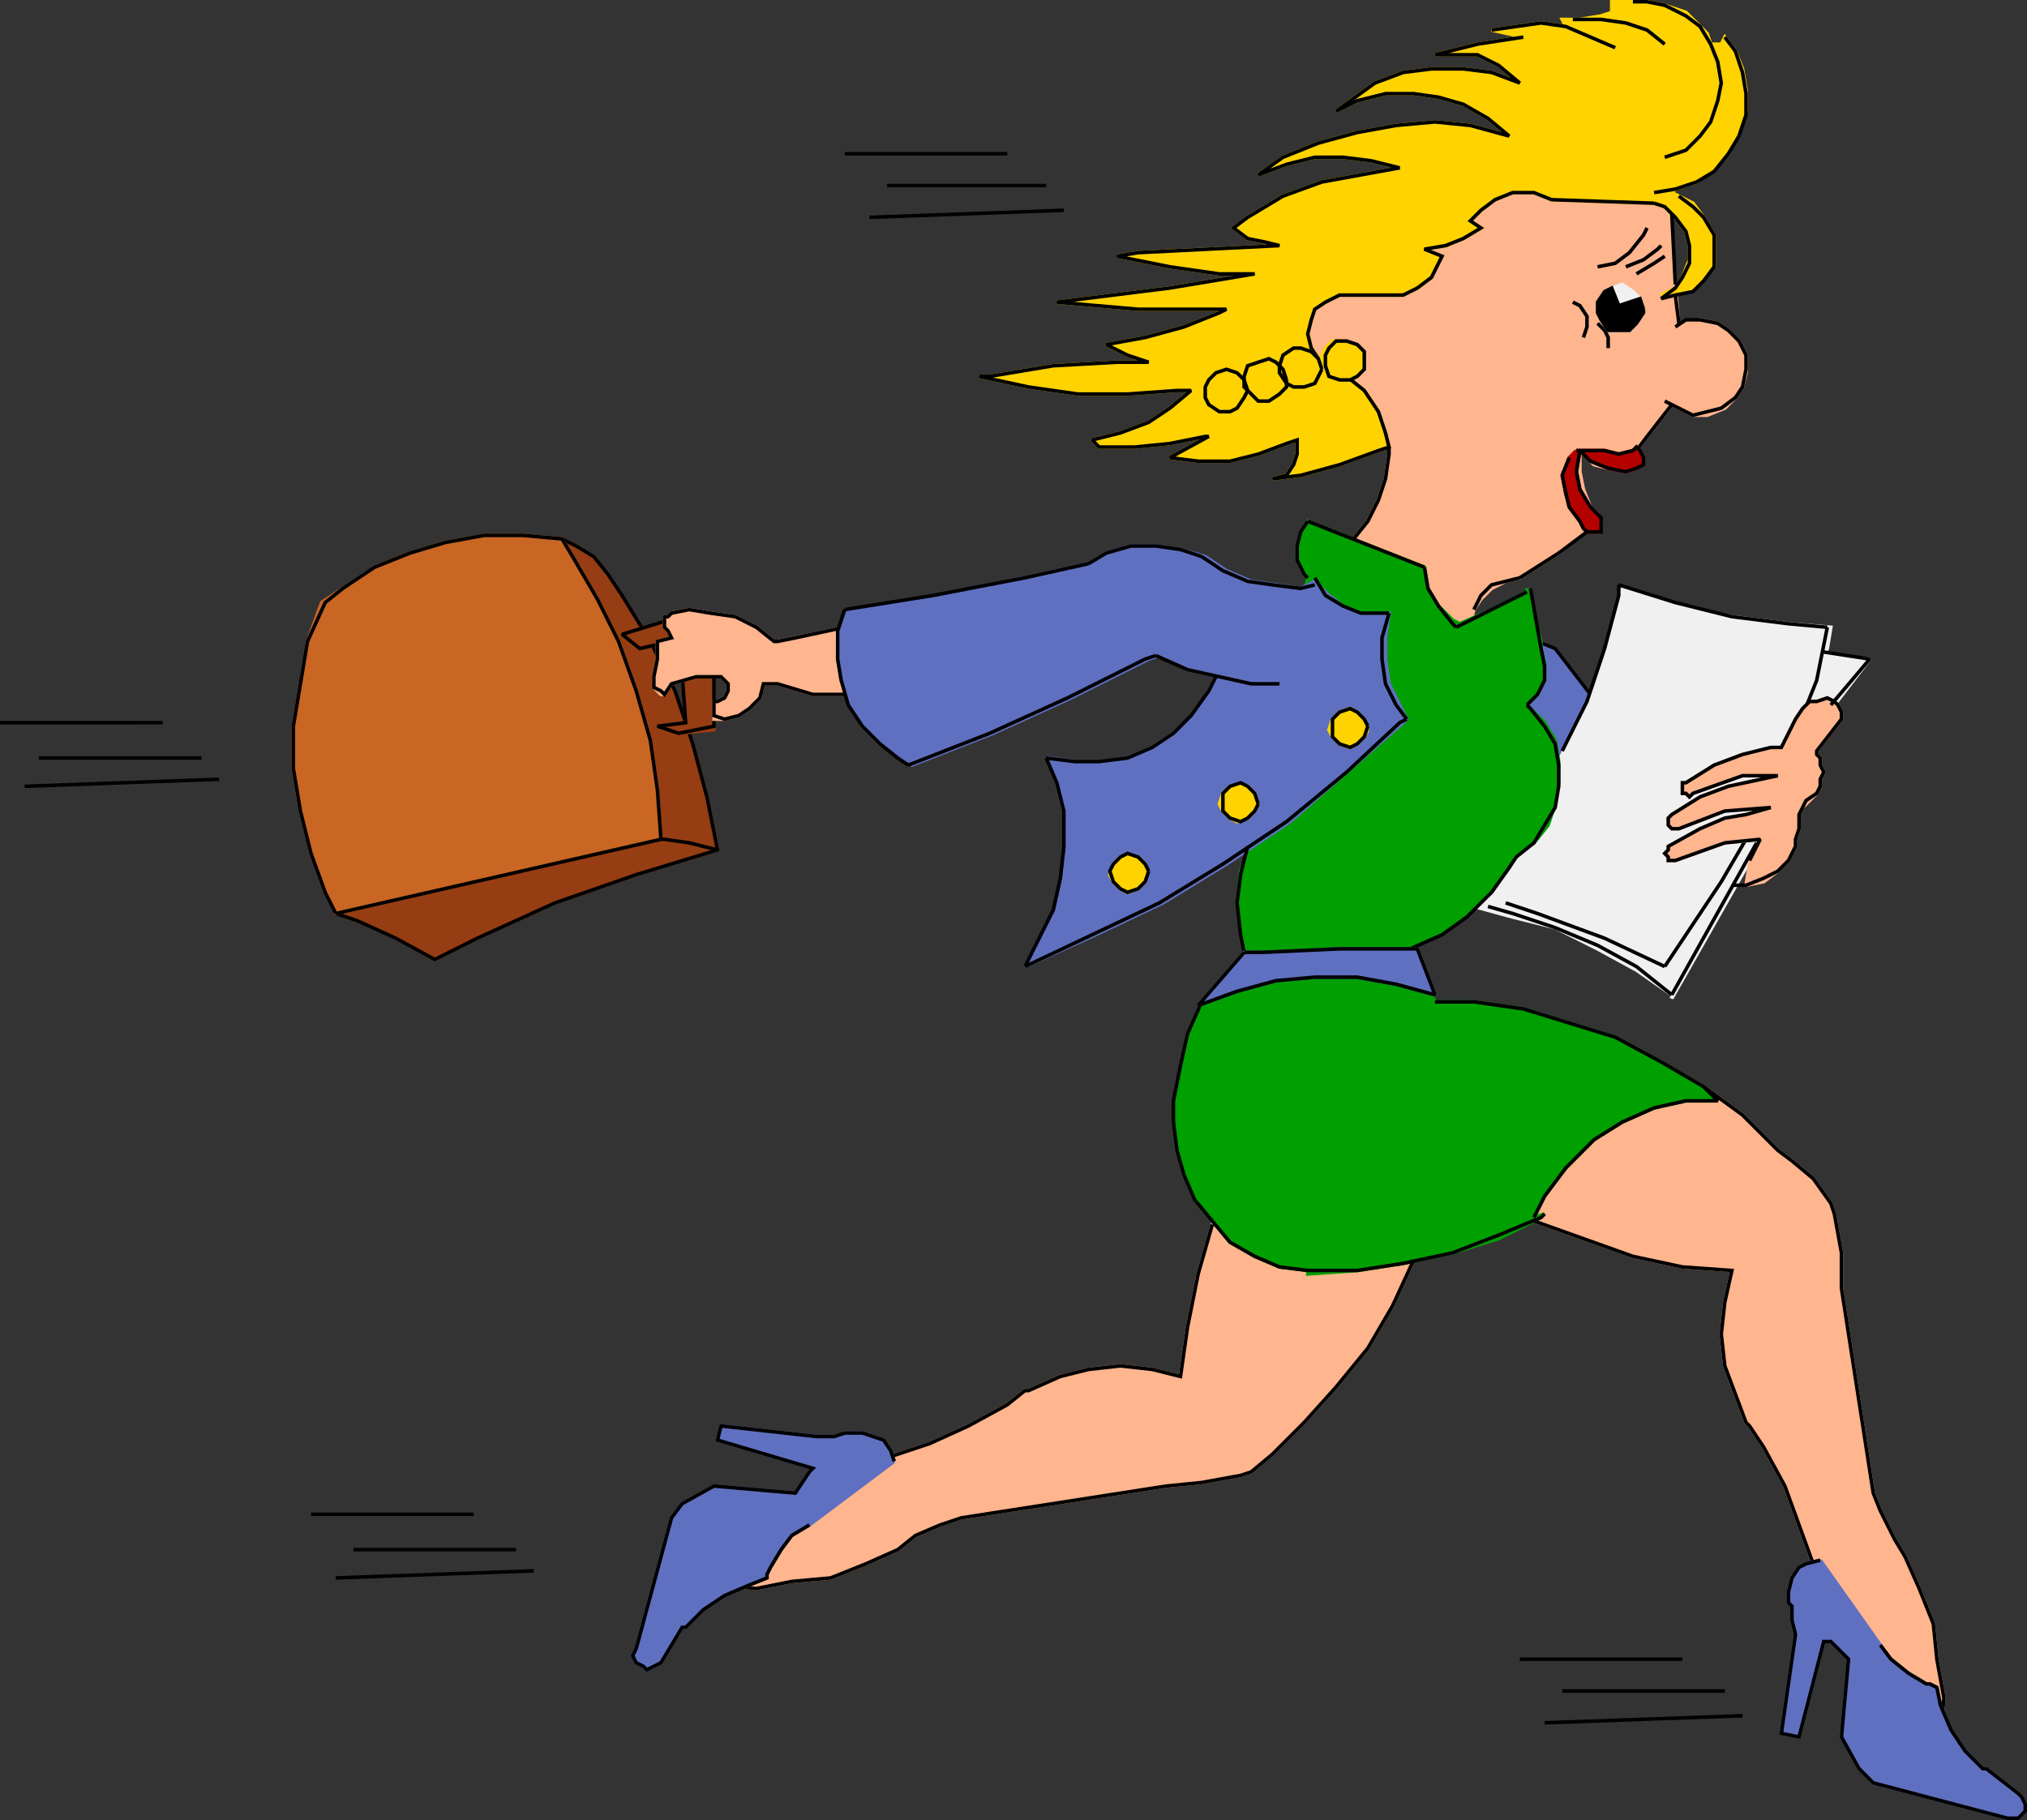 <svg xmlns="http://www.w3.org/2000/svg" width="573.5" height="515" version="1.2"><rect width="100%" height="100%" fill="#333333" stroke="none"/><g fill="none" fill-rule="evenodd" stroke="#000" stroke-miterlimit="2" font-family="'Sans Serif'" font-size="12.5" font-weight="400"><path fill="#ffb58e" stroke="#ffb58e" d="m400 356.5-6 13-7 12-9 11-9 10-3 3-6 6-6 5-3 1-11 2-10 1-58 9-6 2-7 3-5 4-9 4-10 4-11 1-10 2-10-1 47-36 12-4 11-5 11-6 5-4h1l9-4 8-2 9-1 9 1 8 2 2-14 3-15 4-14 57 10m82-49 11 8 10 10 4 3 6 5 5 7 1 3 2 11v10l9 58 2 5 4 8 3 5 4 9 4 10 1 10 2 11-1 10-36-48-4-11-4-11-6-11-4-6-1-1-3-8-3-8-1-9 1-9 2-9-14-1-14-3-14-5-14-5v-36l48-2" vector-effect="non-scaling-stroke"/><path fill="#6070c1" stroke="#6070c1" d="M456 217.5h-31v-35l10-1 5 2 10 13 6 21" vector-effect="non-scaling-stroke"/><path d="m435 181.5 5 2 10 13" vector-effect="non-scaling-stroke"/><path fill="#f0f0f0" stroke="#f0f0f0" d="m417 256.5 11 3 12 3 12 6 11 6 10 7v1l25-44 21-39 10-13-13-1 1-2 1-6-12-1-16-2-16-3-15-5-1 3-4 15-5 15-7 14-25 43" vector-effect="non-scaling-stroke"/><path fill="#ffb58e" stroke="#ffb58e" d="m472 56.5-40-10-71 36v27l32 17v2l-1 7-2 6-3 6-4 5v28h33v-4l1-4 2-3 3-3 4-2 4-1 11-7 10-8 1-1v-2l-2-2-2-5-1-5v-6l4 4 4 1 5 1 3-1v-5l3-4 7-9 2 1 4 2h4l5-2 3-3 2-3 1-4v-5l-2-4-3-3-3-2-5-1-4 1-2 1-3-36" vector-effect="non-scaling-stroke"/><path fill="#00a000" stroke="#00a000" d="m354 238.5-3 8-1 9 1 8 1 6-12 14-4 9-2 10-2 10v5l1 8 2 7 3 7 5 6 5 6 7 4 7 3 8 1v1l14-1 13-2 14-3 13-4 12-6 1-1-3 1 3-6 6-8 8-8 8-5 9-4 9-2h9l-4-4-12-7-13-7-13-4-13-4-14-2h-11l-7-16 9-4 7-5 7-6 5-7 2-4 5-3 4-5 2-6 1-6v-6l-1-6-3-5-4-4-1-1 3-3 2-4v-5l-1-4v-2l-4-15 4 15-4-15v1l-10 5-9 4-2-1-4-4-3-5-1-6-33-13-2 3-1 4v4l2 4 1 1-16 75" vector-effect="non-scaling-stroke"/><path fill="#ffd300" stroke="#ffd300" d="m439 56.5-5-2h-6l-5 2-4 3-3 3 3 2-5 3-5 2-6 1 5 2-1 2-2 4-4 3-4 2h-18l-4 2-3 2-1 3-1 4 1 4 2 3 3 3 4 1 1 1 5 4 4 6 2 6 1 4-3 1-11 4-11 3-8 1 4-1 2-3 1-3v-4l-3 1-8 3-8 2h-9l-8-1 11-6h-1l-10 2-10 1h-10l-2-2 8-2 8-3 6-4 6-5h-4l-14 1h-14l-14-2-14-3h3l18-3 18-1h9l-6-2-6-3 11-2 11-3 10-4 2-1h-25l-23-2 32-4 24-4h-10l-14-2-15-3 6-1 40-2-4-1-5-1-4-3 4-3 10-6 11-4 11-2 11-2-8-2-8-1h-8l-8 2-8 3 7-5 10-4 11-3 11-2 11-1 10 1 11 3-6-5-7-4-7-2-7-1h-8l-8 2-6 3 11-8 8-3 8-1h9l8 1 8 3-6-5-6-3h-12l4-1 8-2 13-2-9-2 7-1 7-1 7 1-1-2h5l6-1 3-1v-3h10l5 1 6 2 4 4 2 2 1 3h3l1-2 3 4 2 5 1 6v6l-2 6-3 6-4 4-5 4-6 2-1 1 2 1 4 2 3 4 3 5v9l-3 3-3 3-5 2h-4l4-2 2-3 2-5v-4l-1-4-3-4-3-3-3-1-29-1" vector-effect="non-scaling-stroke"/><path d="m475 55.5 4 3 3 3 3 5v9l-3 4-3 3-5 1-4 1 4-3 2-3 2-4v-5l-1-4-3-4-3-3-3-1" vector-effect="non-scaling-stroke"/><path fill="#963d14" stroke="#963d14" d="m159 152.5 4 2 5 3 4 5 4 6 8 13 7 14 5 15 4 15 3 15-23 7-23 8-22 10-12 6-11-6-11-5-6-2 64-106" vector-effect="non-scaling-stroke"/><path d="m159 152.5 4 2 5 3 4 5 4 6 8 13 7 14 5 15 4 15 3 15-23 7-23 8-22 10-12 6-11-6-11-5-6-2" vector-effect="non-scaling-stroke"/><path fill="#c96623" stroke="#c96623" d="m95 258.5-3-6-4-11-3-12-2-12v-12l2-12 2-12 4-11 6-4 9-6 10-4 10-3 11-2h11l11 1 3 5 7 12 6 12 5 14 4 14 2 14v14l-91 21" vector-effect="non-scaling-stroke"/><path d="m95 258.5-3-6-4-11-3-12-2-12v-12l2-12 2-12 5-11 5-4 9-6 10-4 10-3 11-2h11l11 1 3 5 7 12 6 12 5 14 4 14 2 14 1 14-92 21m108-18-8-2-7-1h-1" vector-effect="non-scaling-stroke"/><path fill="#963d14" stroke="#963d14" d="M202 189.5v17l-10 1-6-1 8-2-1-14 9-1" vector-effect="non-scaling-stroke"/><path d="M202 189.5v16l-10 2-6-2 8-1-1-14" vector-effect="non-scaling-stroke"/><path fill="#963d14" stroke="#963d14" d="m190 181.5-9 2-5-4 13-4 1 6" vector-effect="non-scaling-stroke"/><path d="m190 181.5-9 2-5-4 13-4" vector-effect="non-scaling-stroke"/><path fill="#ffb58e" stroke="#ffb58e" d="M239 196.5h-9l-10-3h-4l-1 4-3 3-3 2-4 1h-3v-5h1l2-1 1-2v-2l-2-2h-7l-7 2-2 3h-1l-2-2v-3l1-5v-5l4-1-1-2-1-1v-3h1l1-1 5-1 6 1 7 1 6 3 5 4h1l5-1 14-3v19" vector-effect="non-scaling-stroke"/><path d="M239 196.5h-9l-10-3h-4l-1 4-3 3-3 2-4 1-3-1v-4h1l2-1 1-2v-2l-2-2h-7l-7 2-2 3-1-1-2-1v-3l1-5v-5l4-1-1-2-1-1v-3h1l1-1 5-1 6 1 7 1 6 3 5 4h1l5-1 14-3" vector-effect="non-scaling-stroke"/><path fill="#6070c1" stroke="#6070c1" d="m376 168.5 4 3 5 2h8l-1 7v6l1 7 3 6 2 4-1 1-16 14-16 14-18 12-18 11-19 9-20 9 5-8 4-8 2-9 1-9-1-10-2-8-2-7 7 1h8l7-1 7-3 6-4 6-5 4-7 2-4h1l-9-2-8-4-3 1-22 11-22 10-23 9-3-2-6-4-5-5-3-6-3-7-1-6 1-8 2-6 25-4 25-5 18-4 5-3 7-2h7l7 1 7 2 6 4 7 3 7 1 7 1 4-2 4 4" vector-effect="non-scaling-stroke"/><path d="m468 54.5 6-1 6-2 5-3 4-5 3-5 2-6v-6l-1-6-2-6-3-4" vector-effect="non-scaling-stroke"/><path d="m471 44.5 6-2 4-4 3-4 2-6 1-5-1-6-2-5-3-5-4-3-6-3-5-1h-4" vector-effect="non-scaling-stroke"/><path d="m471 12.5-5-4-6-2-7-1h-8m12 8-7-3-7-3-7-1-7 1-7 1m-52 139-2 3-1 4v4l2 4 1 1m0-16 33 13m0 0 1 6 3 5 4 5 1 1m0 0 10-5 10-5m10 45 7-14 5-15 4-15v-3m0 0 16 5 16 4 16 2 11 1m-13 34 6-9 4-10 2-10 1-5m-65-102 5-1 4-3 4-5 1-2m-3 13 5-3 3-2m-11 3 5-2 4-3 1-1m-22 26 1-3v-3l-2-3-2-1m10 13v-3l-1-2-2-2m-112 66 6 4 7 3 7 1 8 1 4-1m-32-8-6-2-7-1h-7l-7 2-5 3m-69 13 25-4 26-5 18-4m-69 13-2 6v8l1 6 2 7 4 6 5 5 5 4 3 2m0 0 23-9 22-10 22-11 3-1m0 0 9 4 9 2 9 2h8m-66 21 8 1h7l8-1 7-3 6-4 5-5 5-7 2-4m-54 82 4-8 4-8 2-9 1-9v-10l-2-8-3-7m-6 59 19-9 19-9 18-11 18-12 17-14 15-14 2-1m-5-30-2 7v6l1 7 3 6 3 4m-26-40 3 5 5 3 5 2h8m39 26 3-3 2-4v-4l-1-5-3-17m-4 76 5-4 3-5 3-5 1-6v-6l-1-6-3-5-4-5-1-1m-33 69 9-4 7-5 7-7 5-7 2-3" vector-effect="non-scaling-stroke"/><path d="m353 239.5-2 8-1 8 1 9 1 5m49-1h-22l-22 1h-5m54 12-11-3-11-2h-12l-11 1-11 3-11 4" vector-effect="non-scaling-stroke"/><path d="m340 283.5-4 9-2 9-2 10v6m0 0 1 8 2 7 3 7 5 6 5 6 7 4 7 3 8 1m0 0h14l13-2 14-3 13-5 12-5 1-1" vector-effect="non-scaling-stroke"/><path fill="#f0f0f0" stroke="#f0f0f0" d="m465 87.5-1-3-2-2-3-2-3 1-2 1-2 3v3l1 2 2 3h6l2-2 2-3v-1" vector-effect="non-scaling-stroke"/><path d="m473 281.5-10-8-11-6-12-5-12-4-7-2m50 17-17-8-19-7-9-3m45 18 16-24 7-12m-21 44 24-43" vector-effect="non-scaling-stroke"/><path fill="#ffb58e" stroke="#ffb58e" d="m494 250.5 5-1 4-3 3-3 2-4v-2l1-3v-4l1-2 1-1 3-3 1-2v-2l1-2-1-2v-2l-1-1v-1l7-9v-2l-1-2-1-1-2-1-3 1-2 1-2 1-2 3-1 2-3 6-3 1-8 1-8 3-8 5-1 1v2h1l1 1 1-1 14-5h10l-14 3-8 3-8 5-1 1v2l1 1h2l13-5 13-1-7 2-6 2-7 3-9 5-1 1 1 1v1h2l14-5 10-1-3 7-1 6" vector-effect="non-scaling-stroke"/><path d="m518 199.5 11-13-13-2" vector-effect="non-scaling-stroke"/><path fill="#ffd300" stroke="#ffd300" d="M324 247.5v-3l-2-2h-5l-2 2-1 3 1 2 2 2 2 1 3-1 2-2v-2m32-20-1-3-2-2h-5l-2 2-1 3 1 2 2 2 2 1 3-1 2-2 1-2m31-21-1-3-2-2-2-1-3 1-2 2-1 3 1 2 2 2 3 1 2-1 2-2 1-2" vector-effect="non-scaling-stroke"/><path d="m325 246.5-1-2-2-2-3-1-2 1-2 2-1 2 1 3 2 2 2 1 3-1 2-2 1-3m31-19-1-3-2-2-2-1-3 1-2 2v5l2 2 3 1 2-1 2-2 1-2m31-22-1-2-2-2-2-1-3 1-2 2v5l2 2 3 1 2-1 2-2 1-3m81-148-29-1-5-2h-6l-5 2-4 3-3 3 3 2-5 3-5 2-6 1 5 2-1 2-2 4-4 3-4 2h-18l-4 2-3 2-1 3-1 4 1 4 2 3 3 3 4 1 1 1 5 4 4 6 2 6 1 4-3 1-11 4-11 3-8 1 4-1 2-3 1-3v-4l-3 1-8 3-8 2h-9l-8-1 11-6h-1l-10 2-10 1h-10l-2-2 8-2 8-3 6-4 6-5h-4l-14 1h-14l-14-2-14-3h3l18-3 18-1h9l-6-2-6-3 11-2 11-3 10-4 2-1h-25l-23-2 32-4 24-4h-10l-14-2-15-3 6-1 40-2-4-1-5-1-4-3 4-3 10-6 11-4 11-2 11-2-8-2-8-1h-8l-8 2-8 3 7-5 10-4 11-3 11-2 11-1 10 1 11 3-6-5-7-4-7-2-7-1h-8l-8 2-6 3 11-8 8-3 8-1h9l8 1 8 3-6-5-6-3h-12l4-1 8-2 13-2" vector-effect="non-scaling-stroke"/><path fill="#6070c1" stroke="#6070c1" d="m339 284.5 11-4 11-3 11-1h12l11 2 11 3-5-13h-22l-22 1h-5l-13 15" vector-effect="non-scaling-stroke"/><path d="m352 269.5-13 15 11-4 11-3 11-1h12l11 2 11 3-5-13h-22l-22 1h-5m119-156 4 2 4 2 4-1 4-1 4-3 2-3 1-5v-4l-2-4-3-3-3-2-5-1h-4l-3 2" vector-effect="non-scaling-stroke"/><path d="m473 114.5-7 9-3 4" vector-effect="non-scaling-stroke"/><path fill="#b50000" stroke="#b50000" d="M446 127.5h8l4 1 4-1 1-1 1 1 1 2v2l-2 1-3 1-5-1-5-2-3-3-1 6 1 5 3 5 2 2v1h1v4h-4l-1-1-1-2-3-4-1-4-1-5 2-5 2-2" vector-effect="non-scaling-stroke"/><path d="M446 127.5h8l4 1 4-1 1-1 1 1 1 2v2l-2 1-3 1-5-1-5-2-3-3-1 6 1 5 3 5 2 2 1 1v4h-4l-1-1-1-2-3-4-1-4-1-5 2-5m-10 215 3-6 6-8 8-8 8-5 9-4 9-2h9l-4-4-12-7-13-7-13-4-13-4-14-2h-11m84-33h4l5-2 4-2 3-3 2-4v-2l1-3v-4l1-2 1-2 3-2 1-2v-2l1-2-1-2v-2l-1-1v-1l7-9v-2l-1-2-1-1-2-1-3 1h-2l-2 2-2 3-1 2-3 6h-3l-8 2-8 3-8 5h-1v3h1l1 1 1-1 14-5h10l-14 3-8 3-8 5-1 1v2l1 1h2l13-5 13-1-7 2-6 1-7 3-9 5v1l-1 1 1 1v1h2l14-5 10-1-3 6m-102-117v2l-1 7-2 6-3 6-4 5m34 20 2-4 3-3 4-1 4-1m0 0 11-7 8-6m26-59-1-8m0-3-1-20" vector-effect="non-scaling-stroke"/><path fill="#000" d="m465 87.5-1-3-6 2-2-5-2 1-2 3v3l1 2 2 3h6l2-2 2-3v-1" vector-effect="non-scaling-stroke"/><path d="m400 356.5-6 13-7 12-9 11-9 10-3 3-6 6-6 5-3 1-11 2-10 1-58 9-6 2-7 3-5 4-9 4-10 4-11 1-10 2-10-1 47-36 12-4 11-5 11-6 5-4h1l9-4 8-2 9-1 9 1 8 2 2-14 3-15 4-14m139-39 11 8 10 10 4 3 6 5 5 7 1 3 2 11v10l9 58 2 5 4 8 3 5 4 9 4 10 1 10 2 11-1 10-36-48-4-11-4-11-6-11-4-6-1-1-3-8-3-8-1-9 1-9 2-9-14-1-14-3-14-5-14-5" vector-effect="non-scaling-stroke"/><path fill="#6070c1" stroke="#6070c1" d="m253 413.5-1-3-2-3-3-1-3-1h-5l-3 1h-5l-27-3-1 4 27 8-1 1-4 6-23-2-9 5-3 4-10 37-1 2 1 2 2 1 1 1 2-1 2-1 6-10h1l5-5 6-4 7-3 5-2v-1l1-2 3-5 3-4 5-3 24-18m262 28-4 1-2 1-2 3-1 4v3l1 1v4l1 4-4 28 5 1 7-27h2l5 5-2 22 5 9 4 4 38 10h3l2-2v-2l-1-2-1-1-9-7h-1l-5-5-4-6-3-7-1-5-2-1h-1l-5-3-5-4-3-4-17-24" vector-effect="non-scaling-stroke"/><path d="m253 413.5-1-3-2-3-3-1-3-1h-5l-3 1h-5l-27-3-1 4 27 8-1 1-4 6-23-2-9 5-3 4-10 37-1 2 1 2 2 1 1 1 2-1 2-1 6-10h1l5-5 6-4 7-3 5-2v-1l1-2 3-5 3-4 5-3m286 10-4 1-2 1-2 3-1 4v3l1 1v4l1 4-4 28 5 1 7-27h2l5 5-2 22 5 9 4 4 38 10h3l2-2v-2l-1-2-1-1-9-7h-1l-5-5-4-6-3-7-1-5-2-1h-1l-5-3-5-4-3-4" vector-effect="non-scaling-stroke"/><path fill="#ffd300" stroke="#ffd300" d="m386 101.5-1-2-2-2-3-1h-3l-2 2-1 2v3l2 3 2 1h3l3-1 1-2 1-3m-13 3v-3l-2-2-3-1h-3l-2 2-2 3 1 2 1 3 3 1h3l2-1 2-2v-2" vector-effect="non-scaling-stroke"/><path fill="#ffd300" stroke="#ffd300" d="M363 107.5v-3l-2-2-3-1-3 1-2 1-1 3v3l1 2 3 2h3l2-2 2-2v-2m-11 3-1-3-2-2-2-1-3 1-3 2-1 2v3l2 2 2 2h3l3-1 1-3 1-2" vector-effect="non-scaling-stroke"/><path d="M386 101.5v-2l-2-2-3-1h-3l-2 2-1 2v3l1 3 3 1h3l2-1 2-2v-3m-12 3-1-3-2-2-3-1h-2l-3 2-1 3v2l2 3 2 1h3l3-1 1-2 1-2" vector-effect="non-scaling-stroke"/><path d="m364 107.5-1-3-2-2-2-1-3 1-3 1-1 3v3l2 2 2 2h3l3-2 2-2v-2" vector-effect="non-scaling-stroke"/><path d="m353 110.5-1-3-2-2-3-1-3 1-2 2-1 2v3l1 2 3 2h3l2-1 2-3 1-2m140 375-56 2m51-9h-46m34-9h-46m-279-25-56 2m51-8h-46m34-10H88m-26-208-55 2m50-8H11m35-10H0m301-145-55 2m50-9h-45m34-9h-46" vector-effect="non-scaling-stroke"/></g></svg>
